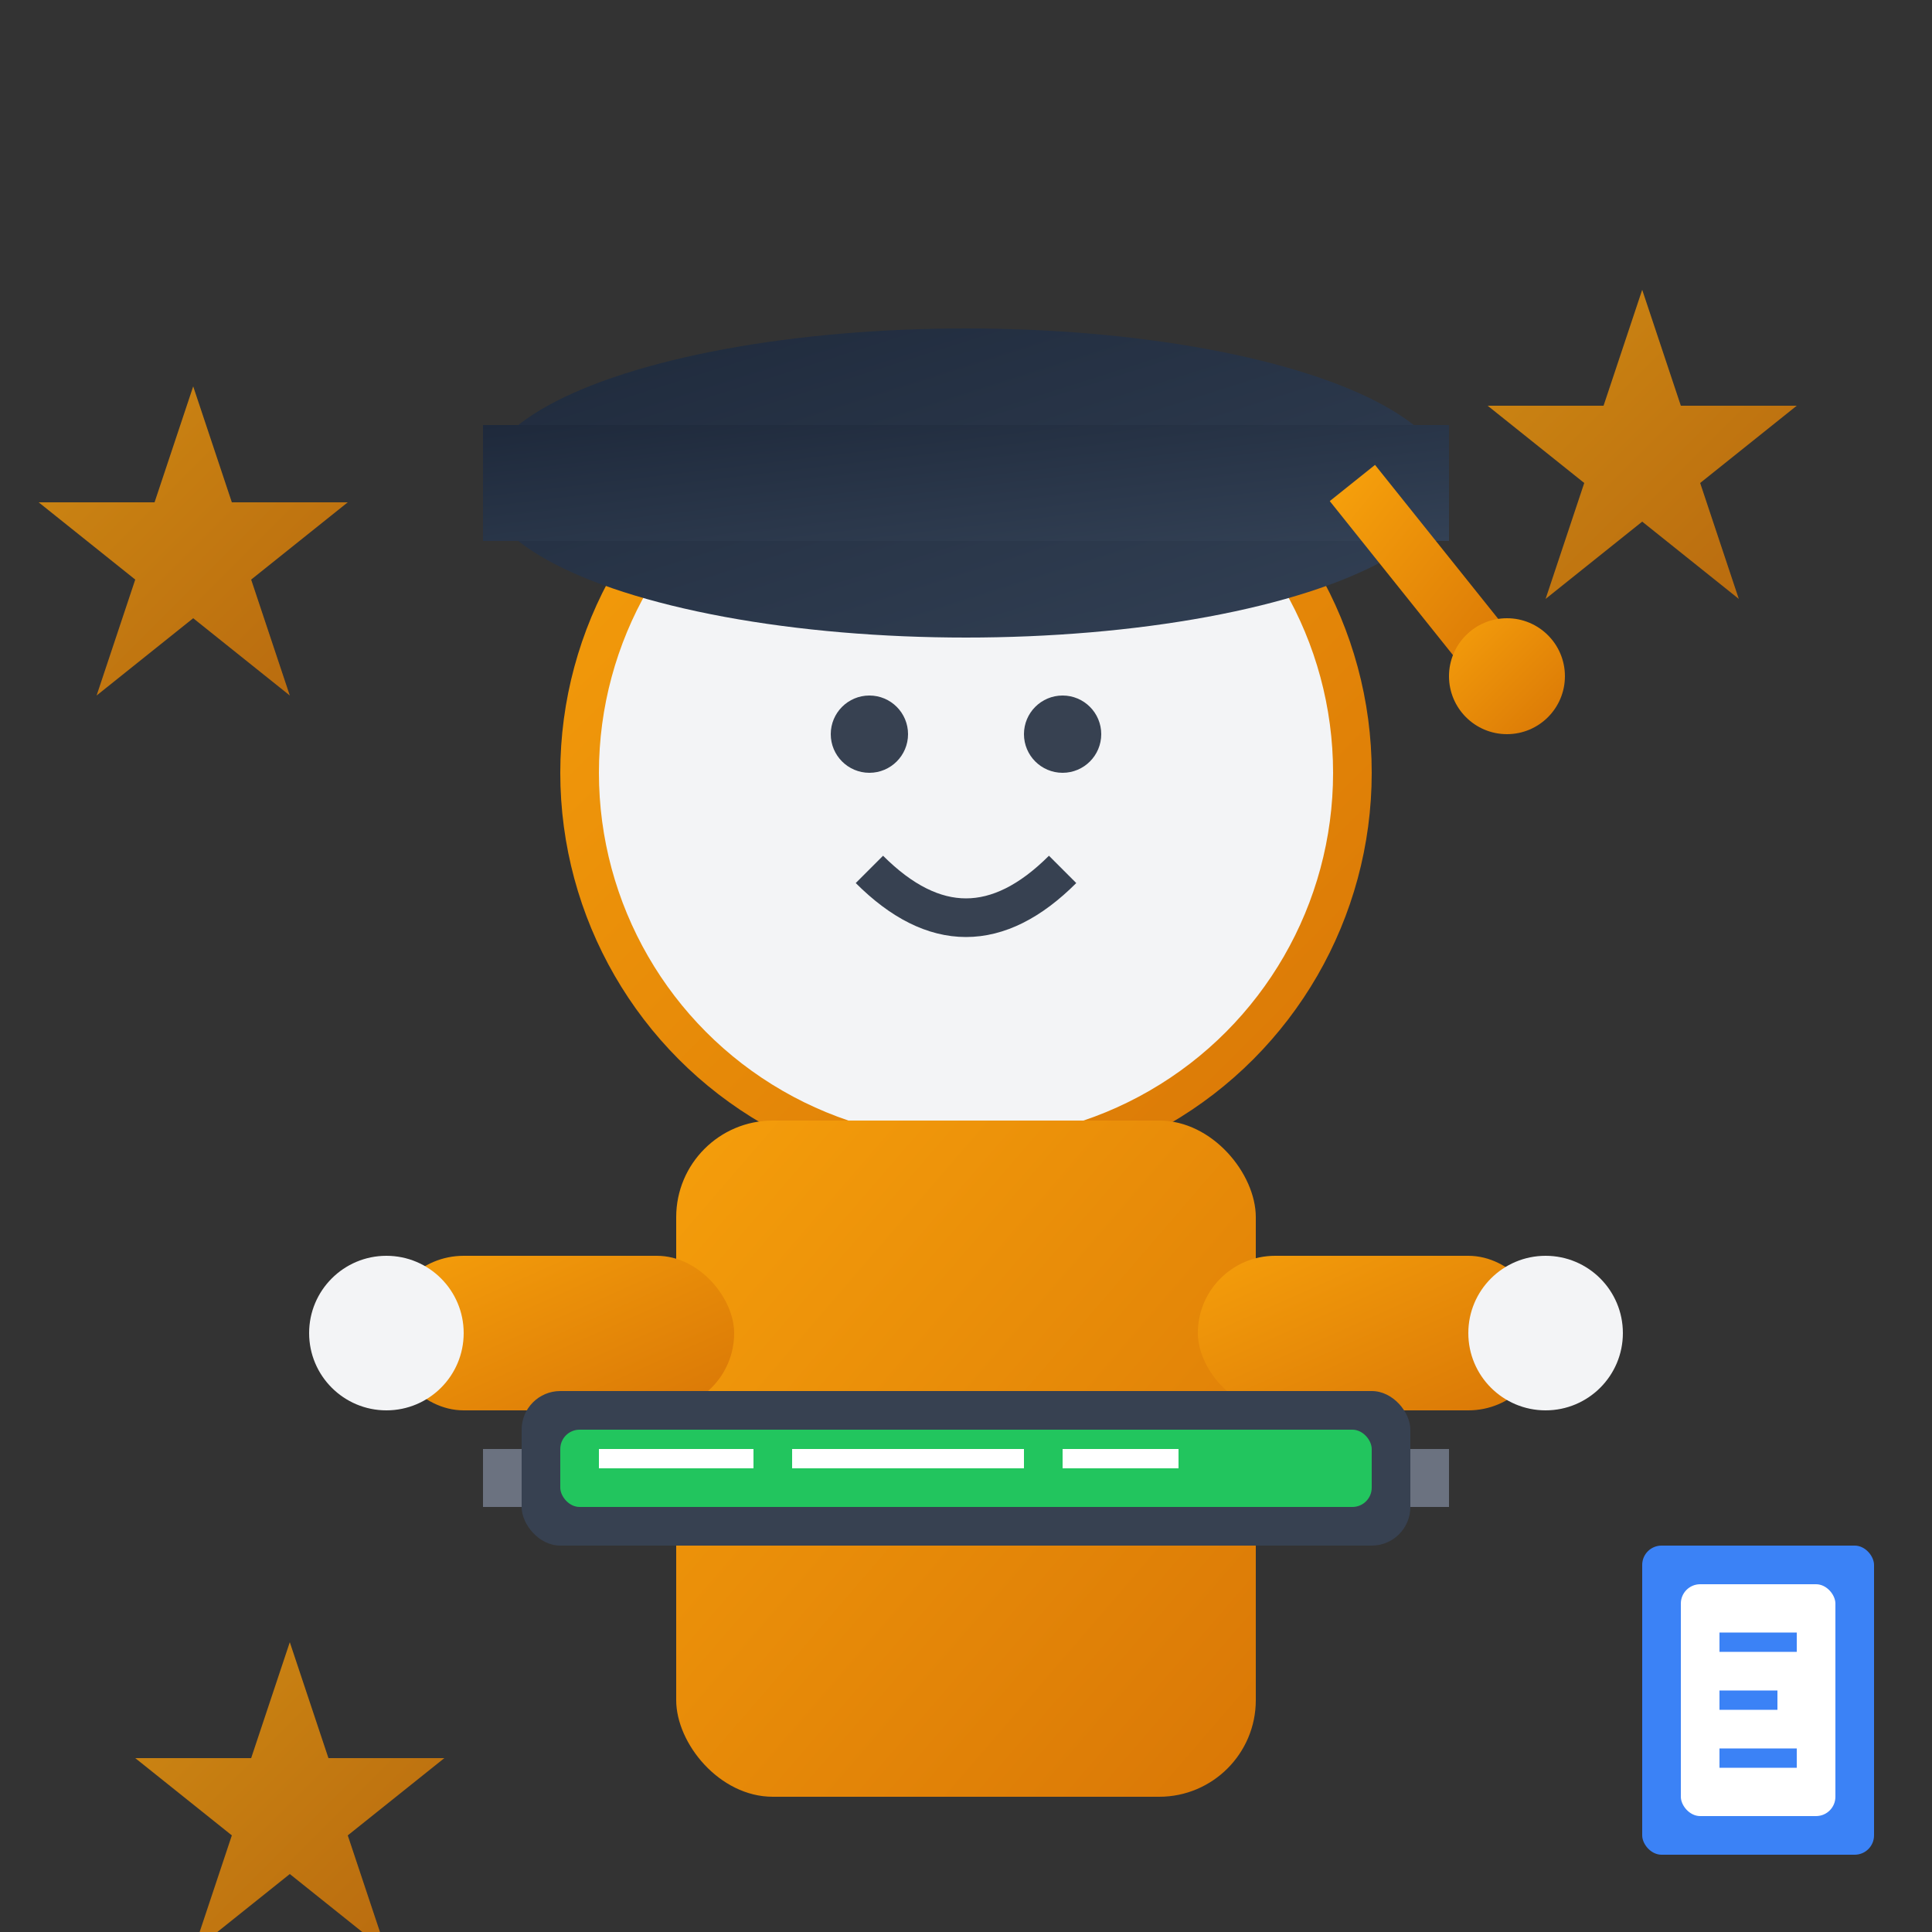 <svg width="100" height="100" viewBox="0 0 100 100" xmlns="http://www.w3.org/2000/svg">
  <rect x="0" y="0" width="100" height="100" fill="#333333" stroke="none"/>
  <defs>
    <linearGradient id="expertGradient" x1="0%" y1="0%" x2="100%" y2="100%">
      <stop offset="0%" style="stop-color:#f59e0b;stop-opacity:1" />
      <stop offset="100%" style="stop-color:#d97706;stop-opacity:1" />
    </linearGradient>
    <linearGradient id="hatGradient" x1="0%" y1="0%" x2="100%" y2="100%">
      <stop offset="0%" style="stop-color:#1e293b;stop-opacity:1" />
      <stop offset="100%" style="stop-color:#334155;stop-opacity:1" />
    </linearGradient>
  </defs>
  
  <!-- Person head -->
  <circle cx="50" cy="40" r="20" fill="#f3f4f6" stroke="url(#expertGradient)" stroke-width="2"/>
  
  <!-- Graduation cap -->
  <ellipse cx="50" cy="25" rx="25" ry="8" fill="url(#hatGradient)"/>
  <rect x="25" y="22" width="50" height="6" fill="url(#hatGradient)"/>
  
  <!-- Tassel -->
  <line x1="70" y1="25" x2="78" y2="35" stroke="url(#expertGradient)" stroke-width="3"/>
  <circle cx="78" cy="35" r="3" fill="url(#expertGradient)"/>
  
  <!-- Face features -->
  <circle cx="45" cy="38" r="2" fill="#374151"/>
  <circle cx="55" cy="38" r="2" fill="#374151"/>
  <path d="M45 45 Q 50 50, 55 45" stroke="#374151" stroke-width="2" fill="none"/>
  
  <!-- Body -->
  <rect x="35" y="58" width="30" height="35" rx="5" fill="url(#expertGradient)"/>
  
  <!-- Arms -->
  <rect x="20" y="65" width="18" height="8" rx="4" fill="url(#expertGradient)"/>
  <rect x="62" y="65" width="18" height="8" rx="4" fill="url(#expertGradient)"/>
  
  <!-- Hands holding laptop -->
  <circle cx="20" cy="69" r="4" fill="#f3f4f6"/>
  <circle cx="80" cy="69" r="4" fill="#f3f4f6"/>
  
  <!-- Laptop -->
  <rect x="25" y="75" width="50" height="3" fill="#6b7280"/>
  <rect x="27" y="72" width="46" height="8" rx="2" fill="#374151"/>
  <rect x="29" y="74" width="42" height="4" rx="1" fill="#22c55e"/>
  
  <!-- Code on laptop -->
  <rect x="31" y="75" width="8" height="1" fill="#ffffff"/>
  <rect x="41" y="75" width="12" height="1" fill="#ffffff"/>
  <rect x="55" y="75" width="6" height="1" fill="#ffffff"/>
  
  <!-- Experience stars -->
  <g fill="url(#expertGradient)">
    <polygon points="10,20 12,26 18,26 13,30 15,36 10,32 5,36 7,30 2,26 8,26" opacity="0.8"/>
    <polygon points="85,15 87,21 93,21 88,25 90,31 85,27 80,31 82,25 77,21 83,21" opacity="0.8"/>
    <polygon points="15,85 17,91 23,91 18,95 20,101 15,97 10,101 12,95 7,91 13,91" opacity="0.8"/>
  </g>
  
  <!-- Knowledge books -->
  <rect x="85" y="80" width="12" height="16" rx="1" fill="#3b82f6"/>
  <rect x="87" y="82" width="8" height="12" rx="1" fill="#ffffff"/>
  <line x1="89" y1="85" x2="93" y2="85" stroke="#3b82f6" stroke-width="1"/>
  <line x1="89" y1="88" x2="92" y2="88" stroke="#3b82f6" stroke-width="1"/>
  <line x1="89" y1="91" x2="93" y2="91" stroke="#3b82f6" stroke-width="1"/>
</svg>